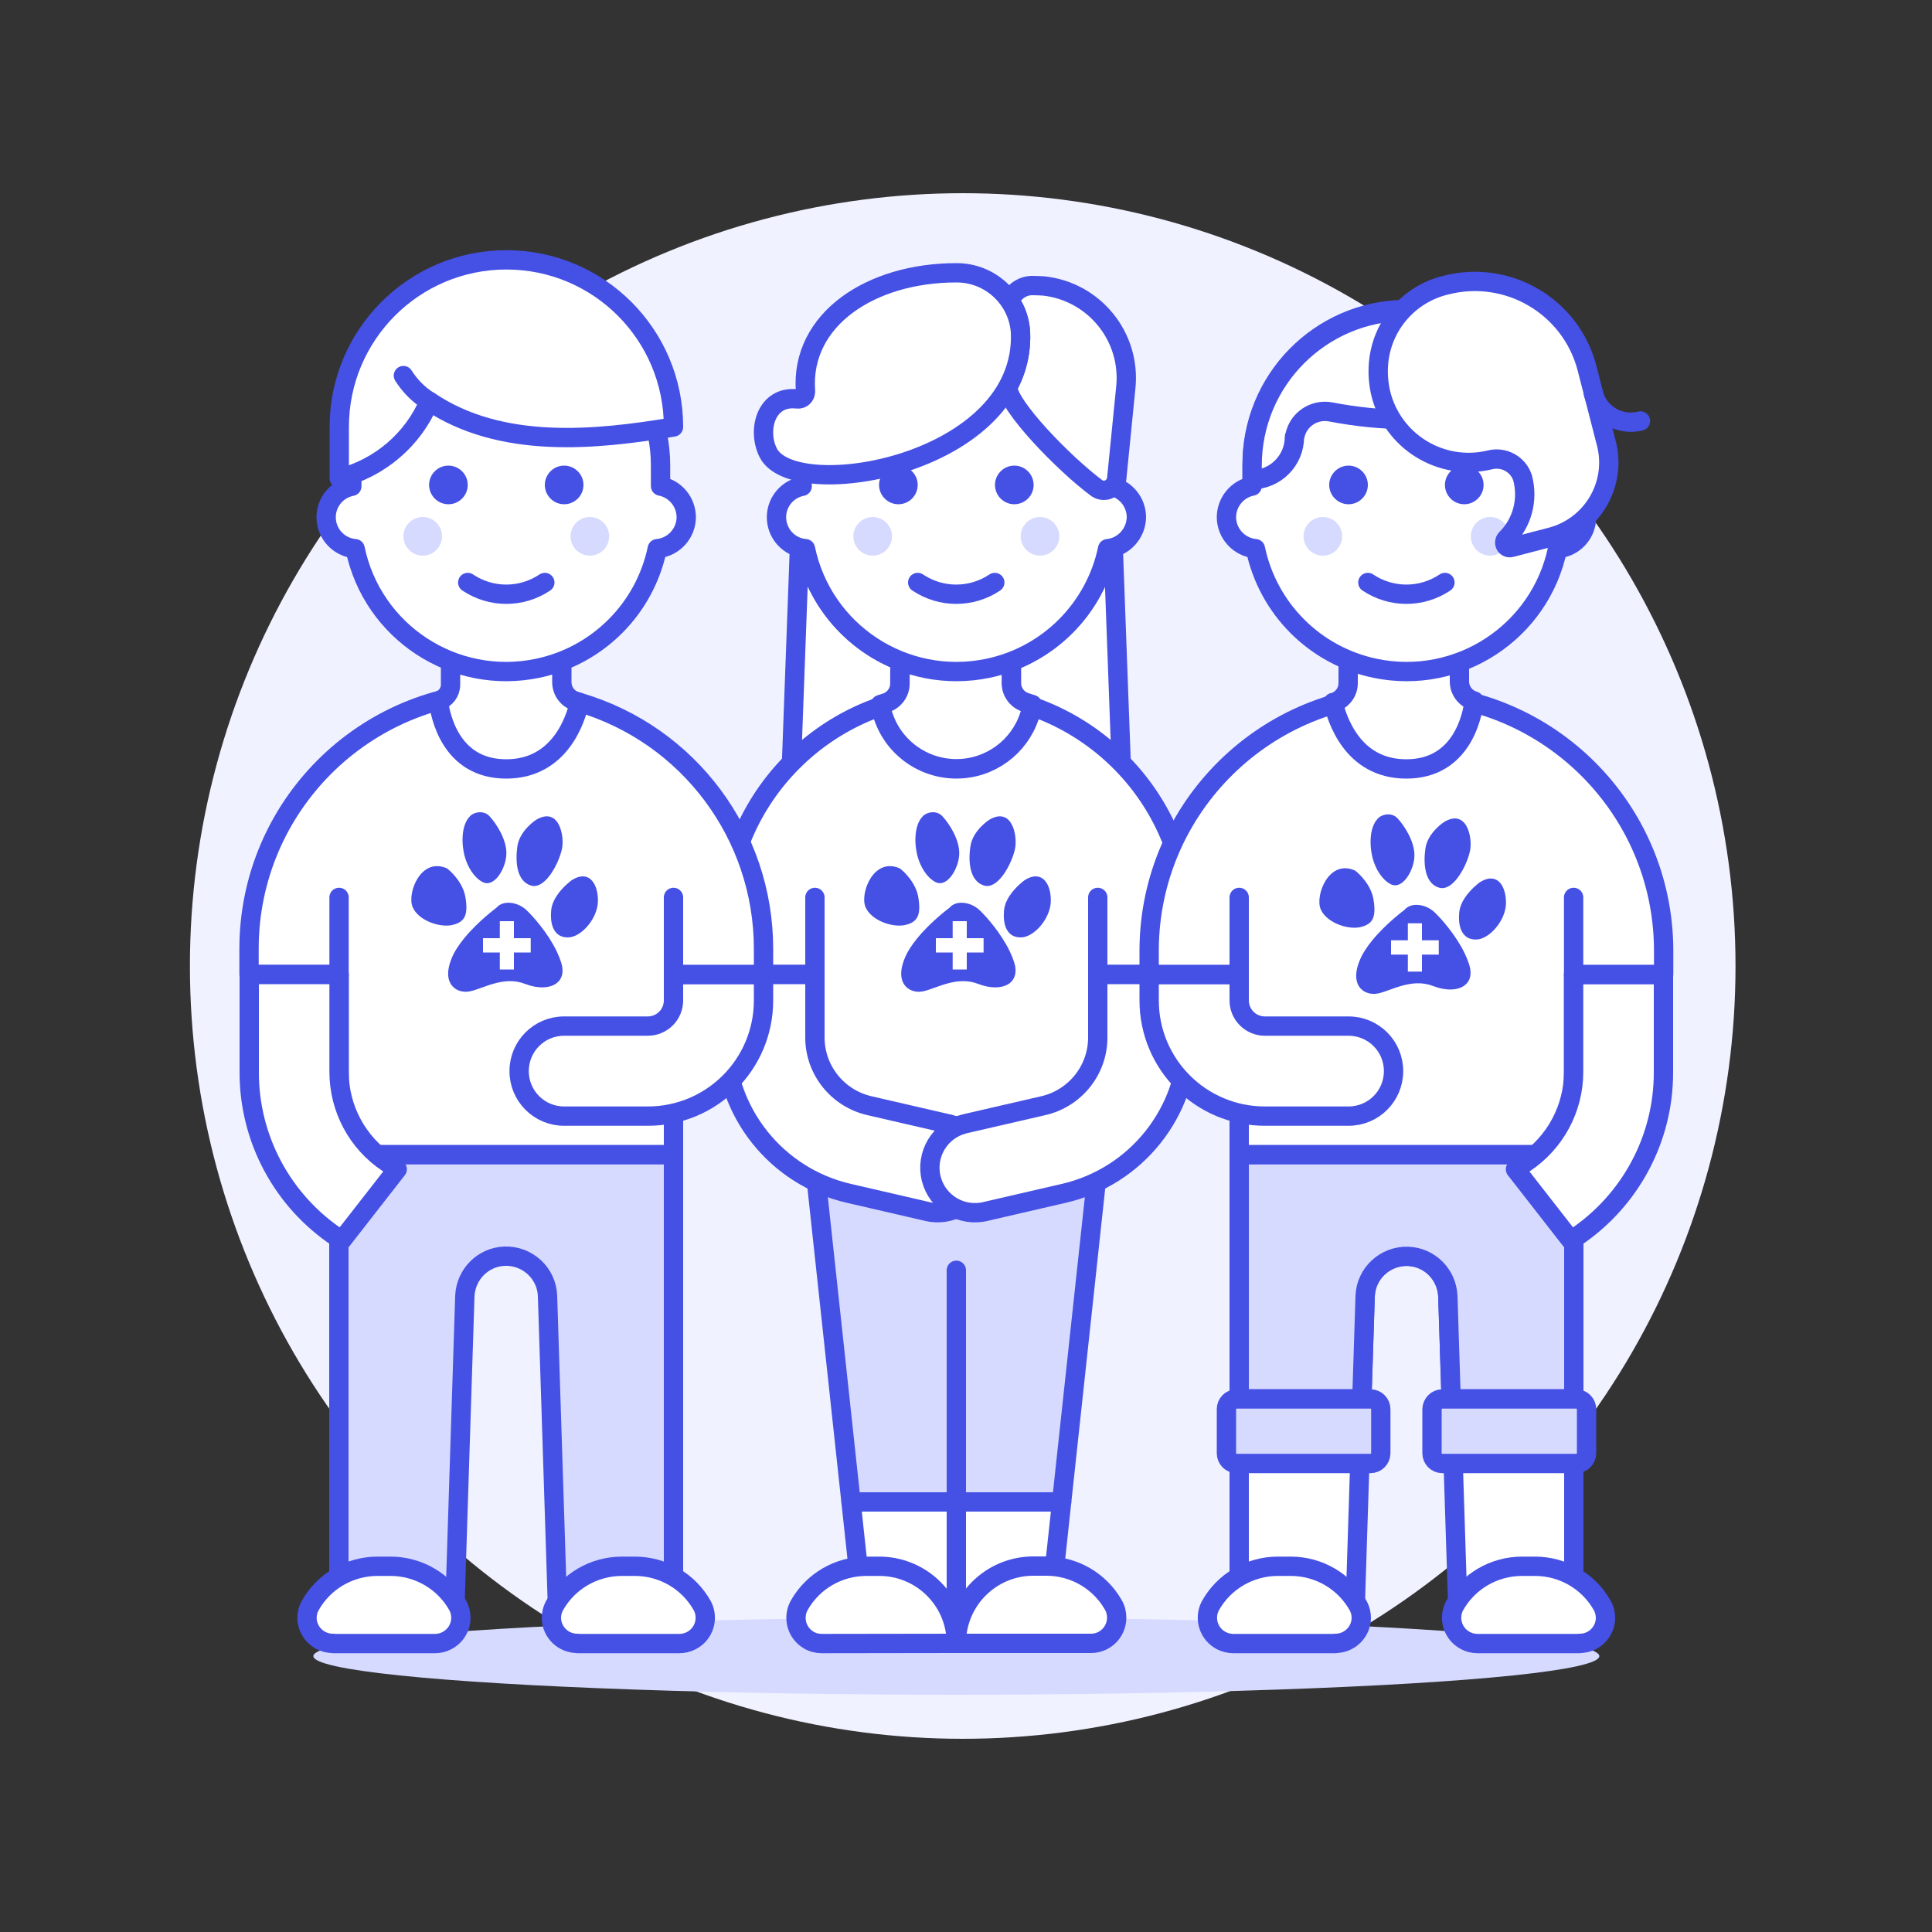<?xml version="1.0" encoding="utf-8"?>
<!-- Generator: Adobe Illustrator 23.0.1, SVG Export Plug-In . SVG Version: 6.00 Build 0)  -->
<svg version="1.1" id="Calque_1" xmlns="http://www.w3.org/2000/svg" xmlns:xlink="http://www.w3.org/1999/xlink" x="0px" y="0px"
	 viewBox="0 0 100 100" style="enable-background:new 0 0 100 100;" xml:space="preserve">
<rect x="0" y="0" width="100" height="100" fill="#333333" stroke="none"/>
<style type="text/css">
	.st0{fill:#F0F2FF;}
	.st1{fill:#FFFFFF;stroke:#4550E5;stroke-linecap:round;stroke-linejoin:round;}
	.st2{fill:#D6DAFF;}
	.st3{fill:#FFFFFF;}
	.st4{fill:none;stroke:#4550E5;stroke-linecap:round;stroke-linejoin:round;}
	.st5{fill:#FFFFFF;stroke:#4550E5;stroke-width:1.009;stroke-linecap:round;stroke-linejoin:round;}
	.st6{fill:#4550E5;}
	.st7{fill:#D6DAFF;stroke:#4550E5;stroke-linecap:round;stroke-linejoin:round;}
	.st8{fill:#724F3D;}
	.st9{fill:none;}
</style>
<title>programmer-team-1--teamwork-team-COLLABORATION-GROUP-CREW-COOPERATE-HACKATHON-developer-CODE-full</title>
<g>
	<circle class="st0" cx="49.83" cy="50" r="40"/>
	<g>
		<path class="st1" d="M58.1,41.36l-0.48-13.02c-0.1,0.03-0.2,0.05-0.3,0.06c-0.9,4.32-5.13,7.09-9.45,6.19
			c-3.11-0.65-5.54-3.08-6.19-6.19c-0.1-0.01-0.2-0.03-0.3-0.06L40.9,41.36c-0.03,0.73,0.55,1.35,1.28,1.38c0.02,0,0.03,0,0.05,0
			h14.54c0.73,0,1.33-0.6,1.33-1.33C58.1,41.39,58.1,41.37,58.1,41.36z"/>
		<ellipse class="st2" cx="49.5" cy="85.72" rx="33.28" ry="2"/>
		<g>
			<g>
				<polygon class="st3" points="42.18,60.43 44.84,85.06 54.16,85.06 56.82,60.43 				"/>
				<polygon class="st2" points="54.95,77.74 56.82,60.43 42.18,60.43 44.05,77.74 				"/>
				<line class="st4" x1="49.5" y1="65.75" x2="49.5" y2="85.06"/>
				<line class="st4" x1="44.05" y1="77.74" x2="54.95" y2="77.74"/>
				<polygon class="st4" points="42.18,60.43 44.84,85.06 54.16,85.06 56.82,60.43 				"/>
			</g>
			<path class="st1" d="M56.47,85.06c0.74,0,1.33-0.6,1.33-1.33c0-0.23-0.06-0.47-0.18-0.67c-0.71-1.24-2.03-2-3.46-2h-0.67
				c-2.21,0-3.99,1.79-3.99,3.99c0,0,0,0,0,0.01H56.47z"/>
			<path class="st1" d="M49.5,85.06c0-2.21-1.79-3.99-3.99-3.99c0,0,0,0,0,0h-0.67c-1.43,0-2.75,0.76-3.46,2
				c-0.37,0.64-0.15,1.45,0.48,1.82c0.2,0.12,0.44,0.18,0.67,0.18L49.5,85.06z"/>
			<path class="st3" d="M61.48,47.78c-0.06-6.62-5.47-11.93-12.09-11.87c-6.53,0.06-11.81,5.34-11.87,11.87v2.66h4.66v9.98h14.64
				v-9.98h4.66V47.78z"/>
			<path class="st4" d="M61.48,47.78c-0.06-6.62-5.47-11.93-12.09-11.87c-6.53,0.06-11.81,5.34-11.87,11.87v2.66h4.66v9.98h14.64
				v-9.98h4.66V47.78z"/>
			<path class="st4" d="M46.84,47.11"/>
			<path class="st4" d="M46.84,49.11"/>
			<path class="st4" d="M44.12,46.4"/>
			<path class="st4" d="M46.84,43.79"/>
			<path class="st4" d="M52.16,45.79"/>
			<path class="st4" d="M54.77,46.4"/>
			<path class="st4" d="M52.16,49.11"/>
			<path class="st4" d="M48.83,45.78"/>
			<path class="st4" d="M48.83,43.79"/>
			<path class="st4" d="M50.17,49.11"/>
			<path class="st4" d="M50.17,47.12"/>
			<path class="st1" d="M49.03,58.16L45,57.23c-1.65-0.38-2.83-1.85-2.82-3.55v-3.24h-4.66v3.24c-0.01,3.87,2.66,7.23,6.43,8.09
				l4.02,0.93c1.25,0.31,2.51-0.45,2.83-1.7s-0.45-2.51-1.7-2.83C49.08,58.17,49.05,58.16,49.03,58.16z"/>
			<path class="st1" d="M49.97,58.16L54,57.23c1.65-0.38,2.83-1.85,2.82-3.55v-3.24h4.66v3.24c0.01,3.87-2.66,7.23-6.43,8.09
				l-4.02,0.93c-1.25,0.31-2.51-0.44-2.83-1.69c-0.31-1.25,0.44-2.51,1.69-2.83C49.92,58.17,49.94,58.17,49.97,58.16z"/>
		</g>
		<line class="st4" x1="61.48" y1="50.44" x2="61.48" y2="47.12"/>
		<g>
			<g>
				<g>
					<path class="st2" d="M34.86,59.76v23.89h-5.99l-0.53-16.57c-0.04-1.18-1.04-2.1-2.22-2.06c-1.12,0.04-2.01,0.94-2.06,2.06
						l-0.53,16.57h-5.99V59.76H34.86z"/>
					<path class="st4" d="M34.86,59.76v23.89h-5.99l-0.53-16.57c-0.04-1.18-1.04-2.1-2.22-2.06c-1.12,0.04-2.01,0.94-2.06,2.06
						l-0.53,16.57h-5.99V59.76H34.86z"/>
				</g>
				<path class="st1" d="M17.24,85.06c-0.73,0.01-1.34-0.58-1.35-1.31c0-0.22,0.05-0.43,0.15-0.62c0.7-1.27,2.04-2.06,3.5-2.06h0.67
					c1.46,0,2.8,0.79,3.5,2.06c0.33,0.65,0.08,1.45-0.58,1.79c-0.19,0.1-0.4,0.15-0.62,0.15H17.24z"/>
				<path class="st1" d="M29.89,85.06c-0.73,0.01-1.34-0.58-1.35-1.31c0-0.22,0.05-0.43,0.15-0.62c0.7-1.27,2.04-2.06,3.5-2.06h0.67
					c1.46,0,2.8,0.79,3.5,2.06c0.33,0.65,0.08,1.45-0.58,1.79c-0.19,0.1-0.41,0.15-0.62,0.15H29.89z"/>
				<path class="st3" d="M12.89,49.11v1.33h4.66v9.32h17.31v-9.32h4.66v-1.33c0-7.35-5.96-13.31-13.31-13.31
					C18.85,35.8,12.89,41.76,12.89,49.11z"/>
				<path class="st4" d="M12.89,49.11v1.33h4.66v9.32h17.31v-9.32h4.66v-1.33c0-5.89-3.87-11.08-9.52-12.75
					c-1.23-0.38-2.51-0.57-3.8-0.56C18.85,35.8,12.89,41.76,12.89,49.11z"/>
				<g>
					<path class="st1" d="M29.83,36.31c-0.45-0.13-0.75-0.54-0.75-1.01v-4.32h-5.76v4.46c0,0.39-0.26,0.73-0.63,0.84
						C22.78,37,23.3,39.8,26.2,39.8c2.82,0,3.61-2.64,3.79-3.44L29.83,36.31z"/>
					<path class="st5" d="M53.09,36.36c-0.44-0.14-0.74-0.54-0.74-1v-4.38h-5.76l-0.01,4.4c0,0.46-0.3,0.86-0.73,1
						c-0.09,0.03-0.19,0.06-0.28,0.09c0.36,2.17,2.42,3.63,4.59,3.27c1.67-0.28,2.99-1.59,3.27-3.27
						C53.31,36.43,53.2,36.4,53.09,36.36z"/>
				</g>
				<line class="st4" x1="17.55" y1="46.45" x2="17.55" y2="50.44"/>
				<line class="st4" x1="34.86" y1="46.45" x2="34.86" y2="50.44"/>
				<g>
					<g>
						<path class="st1" d="M35.52,26.76c-0.01-0.78-0.56-1.45-1.33-1.6V24.1c0-4.41-3.58-7.99-7.99-7.99
							c-4.41,0-7.99,3.58-7.99,7.99v1.07c-0.89,0.17-1.47,1.02-1.3,1.91c0.14,0.72,0.74,1.26,1.47,1.32
							c0.9,4.32,5.13,7.09,9.45,6.19c3.11-0.65,5.54-3.08,6.19-6.19C34.87,28.32,35.52,27.61,35.52,26.76z"/>
						<path class="st6" d="M24.21,25.1c0,0.55-0.45,1-1,1s-1-0.45-1-1s0.45-1,1-1S24.21,24.55,24.21,25.1z"/>
						<path class="st6" d="M28.2,25.1c0,0.55,0.45,1,1,1s1-0.45,1-1s-0.45-1-1-1S28.2,24.55,28.2,25.1z"/>
						<path class="st2" d="M22.88,27.76c0,0.55-0.45,1-1,1s-1-0.45-1-1s0.45-1,1-1S22.88,27.21,22.88,27.76z"/>
						<path class="st2" d="M31.53,27.76c0,0.55-0.45,1-1,1s-1-0.45-1-1s0.45-1,1-1S31.53,27.21,31.53,27.76z"/>
						<path class="st4" d="M24.21,30.15c1.21,0.81,2.78,0.81,3.99,0"/>
					</g>
					<g>
						<path class="st3" d="M34.86,22.1c0-4.78-3.87-8.65-8.65-8.65s-8.65,3.87-8.65,8.65l0,0v2.66c2.09-0.53,3.82-2,4.66-3.99
							C25.94,23.28,30.86,22.77,34.86,22.1z"/>
						<path class="st4" d="M34.86,22.1c0-4.78-3.87-8.65-8.65-8.65s-8.65,3.87-8.65,8.65l0,0v2.66c2.09-0.53,3.82-2,4.66-3.99
							C25.94,23.28,30.86,22.77,34.86,22.1z"/>
						<path class="st4" d="M20.88,19.44c0.34,0.54,0.79,0.99,1.33,1.33"/>
					</g>
				</g>
				<path class="st1" d="M34.86,51.78c0,0.74-0.6,1.33-1.33,1.33c0,0,0,0,0,0H29.2c-1.29,0-2.33,1.04-2.33,2.33
					c0,1.29,1.04,2.33,2.33,2.33h4.33c3.31,0,5.99-2.68,5.99-5.99c0,0,0,0,0,0v-1.33h-4.66L34.86,51.78z"/>
			</g>
			<path class="st4" d="M25.54,43.79"/>
			<path class="st4" d="M26.87,49.11"/>
			<path class="st4" d="M26.87,47.12"/>
		</g>
		<path class="st1" d="M17.55,50.44v5.04c0,1.89,0.94,3.66,2.52,4.71l0.44,0.29c0.02,0.01,0.03,0.03,0.05,0.04l-2.87,3.68l-0.2-0.13
			c-2.87-1.91-4.6-5.13-4.59-8.58v-5.05H17.55z"/>
		<g>
			<g>
				<path class="st1" d="M64.14,59.76v23.89h5.99l0.53-16.57c0.04-1.18,1.04-2.1,2.22-2.06c1.12,0.04,2.01,0.94,2.06,2.06
					l0.53,16.57h5.99V59.76H64.14z"/>
				<path class="st2" d="M70.49,72.41l0.17-5.32c0.04-1.18,1.04-2.1,2.22-2.06c1.12,0.04,2.01,0.94,2.06,2.06l0.17,5.32h6.35V59.76
					H64.14v12.65H70.49z"/>
				<path class="st4" d="M70.49,72.41l0.17-5.32c0.04-1.18,1.04-2.1,2.22-2.06c1.12,0.04,2.01,0.94,2.06,2.06l0.17,5.32h6.35V59.76
					H64.14v12.65H70.49z"/>
				<path class="st7" d="M64,72.41h6.94c0.29,0,0.53,0.24,0.53,0.53v2.28c0,0.29-0.24,0.53-0.53,0.53H64
					c-0.29,0-0.52-0.24-0.52-0.53v-2.28C63.48,72.65,63.71,72.41,64,72.41z"/>
				<path class="st7" d="M74.65,72.41h6.94c0.29,0,0.53,0.24,0.53,0.53v2.28c0,0.29-0.24,0.53-0.53,0.53h-6.94
					c-0.29,0-0.53-0.24-0.53-0.53v-2.28C74.13,72.65,74.36,72.41,74.65,72.41z"/>
			</g>
			<path class="st1" d="M81.76,85.06c0.73,0.01,1.33-0.58,1.34-1.31c0-0.21-0.05-0.43-0.15-0.62c-0.7-1.27-2.04-2.06-3.5-2.06h-0.67
				c-1.46,0-2.8,0.79-3.5,2.06c-0.33,0.65-0.08,1.45,0.58,1.79c0.19,0.1,0.4,0.15,0.62,0.15H81.76z"/>
			<path class="st1" d="M69.11,85.06c0.73,0.01,1.34-0.58,1.35-1.31c0-0.22-0.05-0.43-0.15-0.62c-0.7-1.27-2.04-2.06-3.5-2.06h-0.67
				c-1.46,0-2.8,0.79-3.5,2.06c-0.33,0.65-0.08,1.45,0.58,1.79c0.19,0.1,0.41,0.15,0.62,0.15H69.11z"/>
			<path class="st3" d="M85.72,49.11v1.33h-4.66v9.32H63.76v-9.32H59.1v-1.33c0.06-7.35,6.08-13.26,13.43-13.2
				C79.79,35.98,85.66,41.85,85.72,49.11z"/>
			<path class="st4" d="M86.11,49.11v1.33h-4.66v9.32H64.14v-9.32h-4.66v-1.33c0.06-7.35,6.08-13.26,13.43-13.2
				C80.18,35.98,86.05,41.85,86.11,49.11z"/>
			<path class="st1" d="M76.3,36.28c-0.45-0.13-0.76-0.54-0.76-1.01v-4.28h-5.76v4.37c0,0.46-0.3,0.86-0.74,1L69,36.36
				c0.19,0.8,0.97,3.44,3.79,3.44C75.69,39.8,76.22,37,76.3,36.28L76.3,36.28z"/>
			<line class="st4" x1="81.45" y1="46.45" x2="81.45" y2="50.44"/>
			<line class="st4" x1="64.14" y1="46.45" x2="64.14" y2="50.44"/>
			<path class="st1" d="M64.14,51.78c0,0.74,0.6,1.33,1.33,1.33l0,0h4.33c1.29,0,2.33,1.04,2.33,2.33c0,1.29-1.04,2.33-2.33,2.33
				c0,0,0,0,0,0h-4.33c-3.31,0-5.99-2.68-5.99-5.99c0,0,0,0,0,0v-1.33h4.66V51.78z"/>
			<g>
				<g>
					<path class="st1" d="M63.48,26.76c0.01-0.78,0.56-1.45,1.33-1.6V24.1c-0.05-4.41,3.49-8.03,7.9-8.08
						c4.41-0.05,8.03,3.49,8.08,7.9c0,0.06,0,0.12,0,0.18v1.07c0.89,0.17,1.47,1.02,1.3,1.91c-0.14,0.72-0.74,1.26-1.47,1.32
						c-0.9,4.32-5.13,7.09-9.45,6.19c-3.11-0.65-5.54-3.08-6.19-6.19C64.13,28.32,63.48,27.61,63.48,26.76z"/>
					<path class="st6" d="M74.79,25.1c0,0.55,0.45,1,1,1s1-0.45,1-1s-0.45-1-1-1S74.79,24.55,74.79,25.1z"/>
					<path class="st6" d="M70.8,25.1c0,0.55-0.45,1-1,1s-1-0.45-1-1s0.45-1,1-1S70.8,24.55,70.8,25.1z"/>
					<path class="st2" d="M76.13,27.76c0,0.55,0.45,1,1,1s1-0.45,1-1s-0.45-1-1-1S76.13,27.21,76.13,27.76z"/>
					<path class="st2" d="M67.47,27.76c0,0.55,0.45,1,1,1s1-0.45,1-1s-0.45-1-1-1S67.47,27.21,67.47,27.76z"/>
					<path class="st4" d="M70.8,30.15c1.21,0.81,2.78,0.81,3.99,0"/>
				</g>
				<path class="st1" d="M72.8,16.11c4.41,0,7.98,3.58,7.99,7.99v0.73c-1.21-0.02-2.19-1-2.19-2.21c-0.14-0.86-0.95-1.45-1.81-1.31
					c-0.01,0-0.03,0-0.04,0.01c-1.3,0.26-2.62,0.39-3.94,0.39c-1.32,0-2.64-0.14-3.94-0.39c-0.86-0.16-1.69,0.4-1.85,1.26
					C67,22.59,67,22.6,67,22.62c0,1.21-0.98,2.2-2.19,2.21V24.1C64.81,19.69,68.38,16.11,72.8,16.11
					C72.8,16.11,72.8,16.11,72.8,16.11z"/>
				<g>
					<path class="st8" d="M83.14,22.93c0.56,2.13-0.72,4.31-2.86,4.87c0,0,0,0,0,0l-2.07,0.54c-0.14,0.04-0.29-0.05-0.32-0.19
						c-0.02-0.09,0-0.19,0.07-0.26c0.83-0.82,1.15-2.02,0.85-3.15c-0.23-0.72-0.99-1.13-1.72-0.93c-2.51,0.59-5.03-0.96-5.63-3.48
						c-0.11-0.49-0.15-0.99-0.11-1.49c0.15-1.97,1.56-3.62,3.48-4.08c3.2-0.83,6.47,1.08,7.31,4.28c0,0,0,0,0,0L83.14,22.93z"/>
					<g>
						<path class="st3" d="M83.14,22.93c0.56,2.13-0.72,4.31-2.86,4.87c0,0,0,0,0,0l-2.07,0.54c-0.14,0.04-0.29-0.05-0.32-0.19
							c-0.02-0.09,0-0.19,0.07-0.26c0.83-0.82,1.15-2.02,0.85-3.15c-0.23-0.72-0.99-1.13-1.72-0.93c-2.51,0.59-5.03-0.96-5.63-3.48
							c-0.11-0.49-0.15-0.99-0.11-1.49c0.15-1.97,1.56-3.62,3.48-4.08c3.2-0.83,6.47,1.08,7.31,4.28c0,0,0,0,0,0L83.14,22.93z"/>
						<path class="st4" d="M83.14,22.93c0.56,2.13-0.72,4.31-2.86,4.87c0,0,0,0,0,0l-2.07,0.54c-0.14,0.04-0.29-0.05-0.32-0.19
							c-0.02-0.09,0-0.19,0.07-0.26c0.83-0.82,1.15-2.02,0.85-3.15c-0.23-0.72-0.99-1.13-1.72-0.93c-2.51,0.59-5.03-0.96-5.63-3.48
							c-0.11-0.49-0.15-0.99-0.11-1.49c0.15-1.97,1.56-3.62,3.48-4.08c3.2-0.83,6.47,1.08,7.31,4.28c0,0,0,0,0,0L83.14,22.93z"/>
					</g>
					<path class="st4" d="M82.47,20.36c0.28,1.07,1.37,1.7,2.44,1.43"/>
				</g>
			</g>
		</g>
		<path class="st4" d="M70.14,47.11"/>
		<path class="st4" d="M70.14,49.11"/>
		<path class="st4" d="M67.42,46.4"/>
		<path class="st4" d="M70.14,43.79"/>
		<path class="st4" d="M75.46,45.79"/>
		<path class="st4" d="M75.46,43.79"/>
		<path class="st4" d="M78.07,46.4"/>
		<path class="st4" d="M75.46,49.11"/>
		<path class="st4" d="M72.13,45.78"/>
		<path class="st4" d="M72.13,43.79"/>
		<path class="st4" d="M73.46,49.11"/>
		<path class="st4" d="M73.46,47.12"/>
		<path class="st1" d="M81.45,50.44v5.04c0,1.89-0.95,3.66-2.52,4.71l-0.44,0.29c-0.02,0.01-0.03,0.03-0.05,0.04l2.87,3.68l0.2-0.13
			c2.87-1.91,4.6-5.13,4.59-8.58v-5.04H81.45z"/>
		<line class="st4" x1="56.82" y1="50.44" x2="56.82" y2="46.45"/>
		<line class="st4" x1="42.18" y1="50.44" x2="42.18" y2="46.45"/>
		<path class="st1" d="M58.82,26.76c-0.01-0.78-0.56-1.45-1.33-1.6V24.1c0-4.41-3.58-7.99-7.99-7.98c-4.41,0-7.98,3.58-7.98,7.98
			v1.07c-0.89,0.17-1.47,1.02-1.3,1.91c0.14,0.72,0.74,1.26,1.47,1.32c0.9,4.32,5.13,7.09,9.45,6.19c3.11-0.65,5.54-3.08,6.19-6.19
			C58.16,28.32,58.81,27.61,58.82,26.76z"/>
		<path class="st6" d="M47.5,25.1c0,0.55-0.45,1-1,1s-1-0.45-1-1s0.45-1,1-1S47.5,24.55,47.5,25.1z"/>
		<path class="st6" d="M51.5,25.1c0,0.55,0.45,1,1,1s1-0.45,1-1s-0.45-1-1-1S51.5,24.55,51.5,25.1z"/>
		<path class="st2" d="M46.17,27.76c0,0.55-0.45,1-1,1s-1-0.45-1-1s0.45-1,1-1S46.17,27.21,46.17,27.76z"/>
		<path class="st2" d="M54.83,27.76c0,0.55-0.45,1-1,1s-1-0.45-1-1s0.45-1,1-1S54.83,27.21,54.83,27.76z"/>
		<path class="st4" d="M47.5,30.15c1.21,0.81,2.78,0.81,3.99,0"/>
		<path class="st3" d="M53.39,14.78c-0.5,0.02-0.93,0.33-1.12,0.79c0.33,0.47,0.52,1.03,0.55,1.61c0.05,0.99-0.18,1.98-0.66,2.85
			c0,0.97,2.91,3.97,4.59,5.22c0.29,0.22,0.7,0.15,0.92-0.14c0.07-0.1,0.11-0.21,0.13-0.33l0.47-4.71c0.28-2.63-1.63-4.99-4.26-5.27
			C53.8,14.79,53.6,14.78,53.39,14.78z"/>
		<path class="st4" d="M53.39,14.78c-0.5,0.02-0.93,0.33-1.12,0.79c0.33,0.47,0.52,1.03,0.55,1.61c0.05,0.99-0.18,1.98-0.66,2.85
			c0,0.97,2.91,3.97,4.59,5.22c0.29,0.22,0.7,0.15,0.92-0.14c0.07-0.1,0.11-0.21,0.13-0.33l0.47-4.71c0.28-2.63-1.63-4.99-4.26-5.27
			C53.8,14.79,53.6,14.78,53.39,14.78z"/>
		<path class="st3" d="M49.5,14.12c1.74-0.01,3.19,1.33,3.32,3.06c0.31,6.87-11.72,8.95-13.06,6.25c-0.59-1.18-0.1-2.98,1.51-2.78
			c0.22,0.02,0.41-0.14,0.42-0.36c0-0.03,0-0.05,0-0.08C41.44,16.54,45.06,14.12,49.5,14.12z"/>
		<path class="st4" d="M49.5,14.12c1.74-0.01,3.19,1.33,3.32,3.06c0.31,6.87-11.72,8.95-13.06,6.25c-0.59-1.18-0.1-2.98,1.51-2.78
			c0.22,0.02,0.41-0.14,0.42-0.36c0-0.03,0-0.05,0-0.08C41.44,16.54,45.06,14.12,49.5,14.12z"/>
	</g>
</g>
<line class="st9" x1="-35.92" y1="41.37" x2="32.36" y2="41.37"/>
<line class="st9" x1="-35.92" y1="41.37" x2="32.36" y2="41.37"/>
<path class="st6" d="M24.97,45.65c0.61,0.33,1.22-0.7,1.24-1.45c0.02-0.75-0.52-1.57-0.87-1.95c-0.35-0.38-0.92-0.16-1.03,0.02
	c0,0-0.16,0.13-0.27,0.48c-0.06,0.18-0.1,0.42-0.1,0.74c0,0.27,0.04,0.53,0.1,0.79C24.2,44.89,24.54,45.42,24.97,45.65"/>
<line class="st9" x1="-35.92" y1="41.37" x2="32.36" y2="41.37"/>
<path class="st6" d="M27.5,45.84c0.51,0.14,1.01-0.49,1.32-1.14c0.14-0.3,0.24-0.6,0.28-0.83c0.06-0.4-0.01-1-0.28-1.35
	c-0.22-0.28-0.57-0.39-1.08-0.08c0,0-0.84,0.54-0.96,1.36C26.66,44.62,26.75,45.63,27.5,45.84"/>
<line class="st9" x1="-35.92" y1="41.37" x2="32.36" y2="41.37"/>
<path class="st6" d="M29.59,45.56c0,0-0.46,0.33-0.77,0.8c-0.15,0.22-0.26,0.48-0.29,0.75c-0.05,0.54,0.04,0.96,0.29,1.2
	c0.14,0.14,0.33,0.21,0.58,0.21c0.68,0,1.55-0.99,1.55-1.9C30.95,45.7,30.46,45,29.59,45.56"/>
<line class="st9" x1="-35.92" y1="41.37" x2="32.36" y2="41.37"/>
<path class="st6" d="M24.04,47.47c0.11-0.21,0.13-0.52,0.06-0.97c-0.01-0.1-0.04-0.19-0.06-0.28c-0.24-0.78-0.9-1.27-0.9-1.27
	c-1.36-0.61-2.07,1.27-1.79,1.98c0.28,0.7,1.35,1.07,2,0.96C23.69,47.82,23.92,47.7,24.04,47.47"/>
<line class="st9" x1="-35.92" y1="41.37" x2="32.36" y2="41.37"/>
<path class="st6" d="M29.05,49.83c-0.06-0.19-0.14-0.39-0.23-0.58c-0.46-0.96-1.25-1.85-1.6-2.17c-0.42-0.38-1.17-0.52-1.53-0.09
	c0,0-0.94,0.69-1.66,1.57c-0.27,0.33-0.52,0.7-0.66,1.06c-0.46,1.13,0.07,1.67,0.66,1.71c0.1,0.01,0.2,0,0.3-0.02
	c0.68-0.14,1.74-0.82,2.86-0.38c0.64,0.25,1.27,0.23,1.62-0.04C29.09,50.68,29.2,50.32,29.05,49.83 M27.47,49.3H26.6v0.88h-0.73
	V49.3H25v-0.74h0.87v-0.88h0.73v0.88h0.87V49.3z"/>
<line class="st9" x1="-35.92" y1="41.37" x2="32.36" y2="41.37"/>
<line class="st9" x1="-35.92" y1="41.37" x2="32.36" y2="41.37"/>
<line class="st9" x1="-35.92" y1="41.37" x2="32.36" y2="41.37"/>
<line class="st9" x1="-35.92" y1="41.37" x2="32.36" y2="41.37"/>
<line class="st9" x1="-35.92" y1="41.37" x2="32.36" y2="41.37"/>
<line class="st9" x1="-35.92" y1="41.37" x2="32.36" y2="41.37"/>
<line class="st9" x1="-35.92" y1="41.37" x2="32.36" y2="41.37"/>
<line class="st9" x1="-35.92" y1="41.37" x2="32.36" y2="41.37"/>
<line class="st9" x1="-12.47" y1="41.37" x2="55.8" y2="41.37"/>
<line class="st9" x1="-12.47" y1="41.37" x2="55.8" y2="41.37"/>
<path class="st6" d="M48.41,45.65c0.61,0.33,1.22-0.7,1.24-1.45c0.02-0.75-0.52-1.57-0.87-1.95c-0.35-0.38-0.92-0.16-1.03,0.02
	c0,0-0.16,0.13-0.27,0.48c-0.06,0.18-0.1,0.42-0.1,0.74c0,0.27,0.04,0.53,0.1,0.79C47.64,44.89,47.98,45.42,48.41,45.65"/>
<line class="st9" x1="-12.47" y1="41.37" x2="55.8" y2="41.37"/>
<path class="st6" d="M50.95,45.84c0.51,0.14,1.01-0.49,1.32-1.14c0.14-0.3,0.24-0.6,0.28-0.83c0.06-0.4-0.01-1-0.28-1.35
	c-0.22-0.28-0.57-0.39-1.08-0.08c0,0-0.84,0.54-0.96,1.36C50.1,44.62,50.2,45.63,50.95,45.84"/>
<line class="st9" x1="-12.47" y1="41.37" x2="55.8" y2="41.37"/>
<path class="st6" d="M53.03,45.56c0,0-0.46,0.33-0.77,0.8c-0.15,0.22-0.26,0.48-0.29,0.75c-0.05,0.54,0.04,0.96,0.29,1.2
	c0.14,0.14,0.33,0.21,0.58,0.21c0.68,0,1.55-0.99,1.55-1.9C54.4,45.7,53.9,45,53.03,45.56"/>
<line class="st9" x1="-12.47" y1="41.37" x2="55.8" y2="41.37"/>
<path class="st6" d="M47.48,47.47c0.11-0.21,0.13-0.52,0.06-0.97c-0.01-0.1-0.04-0.19-0.06-0.28c-0.24-0.78-0.9-1.27-0.9-1.27
	c-1.36-0.61-2.07,1.27-1.79,1.98c0.28,0.7,1.35,1.07,2,0.96C47.14,47.82,47.36,47.7,47.48,47.47"/>
<line class="st9" x1="-12.47" y1="41.37" x2="55.8" y2="41.37"/>
<path class="st6" d="M52.5,49.83c-0.06-0.19-0.14-0.39-0.23-0.58c-0.46-0.96-1.25-1.85-1.6-2.17c-0.42-0.38-1.17-0.52-1.53-0.09
	c0,0-0.94,0.69-1.66,1.57c-0.27,0.33-0.52,0.7-0.66,1.06c-0.46,1.13,0.07,1.67,0.66,1.71c0.1,0.01,0.2,0,0.3-0.02
	c0.68-0.14,1.74-0.82,2.86-0.38c0.64,0.25,1.27,0.23,1.62-0.04C52.53,50.68,52.65,50.32,52.5,49.83 M50.91,49.3h-0.87v0.88h-0.73
	V49.3h-0.87v-0.74h0.87v-0.88h0.73v0.88h0.87V49.3z"/>
<line class="st9" x1="-12.47" y1="41.37" x2="55.8" y2="41.37"/>
<line class="st9" x1="-12.47" y1="41.37" x2="55.8" y2="41.37"/>
<line class="st9" x1="-12.47" y1="41.37" x2="55.8" y2="41.37"/>
<line class="st9" x1="-12.47" y1="41.37" x2="55.8" y2="41.37"/>
<line class="st9" x1="-12.47" y1="41.37" x2="55.8" y2="41.37"/>
<line class="st9" x1="-12.47" y1="41.37" x2="55.8" y2="41.37"/>
<line class="st9" x1="-12.47" y1="41.37" x2="55.8" y2="41.37"/>
<line class="st9" x1="-12.47" y1="41.37" x2="55.8" y2="41.37"/>
<line class="st9" x1="11.08" y1="41.48" x2="79.36" y2="41.48"/>
<line class="st9" x1="11.08" y1="41.48" x2="79.36" y2="41.48"/>
<path class="st6" d="M71.97,45.76c0.61,0.33,1.22-0.7,1.24-1.45c0.02-0.75-0.52-1.57-0.87-1.95c-0.35-0.38-0.92-0.16-1.03,0.02
	c0,0-0.16,0.13-0.27,0.48c-0.06,0.18-0.1,0.42-0.1,0.74c0,0.27,0.04,0.53,0.1,0.79C71.2,45,71.54,45.53,71.97,45.76"/>
<line class="st9" x1="11.08" y1="41.48" x2="79.36" y2="41.48"/>
<path class="st6" d="M74.5,45.95c0.51,0.14,1.01-0.49,1.32-1.14c0.14-0.3,0.24-0.6,0.28-0.83c0.06-0.4-0.01-1-0.28-1.35
	c-0.22-0.28-0.57-0.39-1.08-0.08c0,0-0.84,0.54-0.96,1.36C73.66,44.73,73.75,45.74,74.5,45.95"/>
<line class="st9" x1="11.08" y1="41.48" x2="79.36" y2="41.48"/>
<path class="st6" d="M76.59,45.67c0,0-0.46,0.33-0.77,0.8c-0.15,0.22-0.26,0.48-0.29,0.75c-0.05,0.54,0.04,0.96,0.29,1.2
	c0.14,0.14,0.33,0.21,0.58,0.21c0.68,0,1.55-0.99,1.55-1.9C77.95,45.81,77.46,45.11,76.59,45.67"/>
<line class="st9" x1="11.08" y1="41.48" x2="79.36" y2="41.48"/>
<path class="st6" d="M71.04,47.58c0.11-0.21,0.13-0.52,0.06-0.97c-0.01-0.1-0.04-0.19-0.06-0.28c-0.24-0.78-0.9-1.27-0.9-1.27
	c-1.36-0.61-2.07,1.27-1.79,1.98c0.28,0.7,1.35,1.07,2,0.96C70.69,47.93,70.92,47.81,71.04,47.58"/>
<line class="st9" x1="11.08" y1="41.48" x2="79.36" y2="41.48"/>
<path class="st6" d="M76.05,49.94c-0.06-0.19-0.14-0.39-0.23-0.58c-0.46-0.96-1.25-1.85-1.6-2.17c-0.42-0.38-1.17-0.52-1.53-0.09
	c0,0-0.94,0.69-1.66,1.57c-0.27,0.33-0.52,0.7-0.66,1.06c-0.46,1.13,0.07,1.67,0.66,1.71c0.1,0.01,0.2,0,0.3-0.02
	c0.68-0.14,1.74-0.82,2.86-0.38c0.64,0.25,1.27,0.23,1.62-0.04C76.09,50.79,76.2,50.43,76.05,49.94 M74.47,49.41H73.6v0.88h-0.73
	v-0.88H72v-0.74h0.87v-0.88h0.73v0.88h0.87V49.41z"/>
<line class="st9" x1="11.08" y1="41.48" x2="79.36" y2="41.48"/>
<line class="st9" x1="11.08" y1="41.48" x2="79.36" y2="41.48"/>
<line class="st9" x1="11.08" y1="41.48" x2="79.36" y2="41.48"/>
<line class="st9" x1="11.08" y1="41.48" x2="79.36" y2="41.48"/>
<line class="st9" x1="11.08" y1="41.48" x2="79.36" y2="41.48"/>
<line class="st9" x1="11.08" y1="41.48" x2="79.36" y2="41.48"/>
<line class="st9" x1="11.08" y1="41.48" x2="79.36" y2="41.48"/>
<line class="st9" x1="11.08" y1="41.48" x2="79.36" y2="41.48"/>
</svg>
